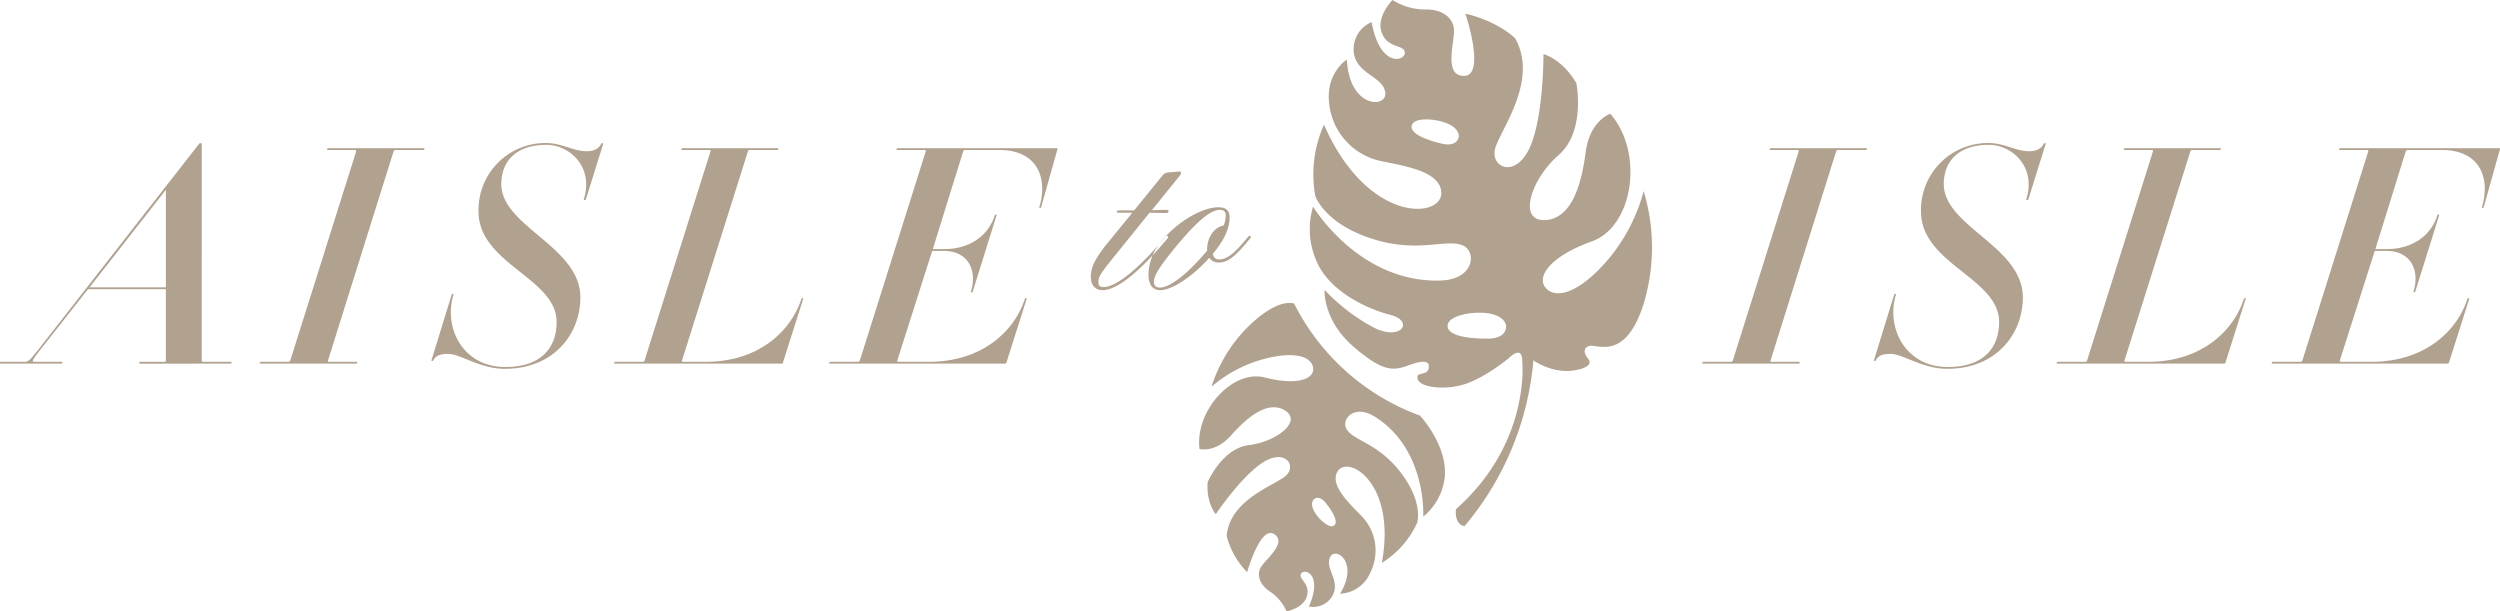 <svg id="aisle-to-isle" xmlns="http://www.w3.org/2000/svg" width="552" height="135" viewBox="0 0 552 135">
  <path id="aisle-to-isle-2" data-name="aisle-to-isle" d="M36.625,41.911,19.773,63.45H36.625ZM30.851,80.292c-.134,0-.134-.4,0-.4h5.371c.269,0,.4-.066.4-.269V63.852H19.437L9.029,77.071c-2.014,2.55-2.014,2.818-1.543,2.818h6.177c.134,0,.134.4,0,.4H.1c-.133,0-.133-.4,0-.4H5.607c.536,0,.939-.269,2.954-2.818L43.944,31.778c.2-.269.6-.2.6,0V79.62c0,.2.135.269.4.269h6.11c.134,0,.067.4-.067.4ZM93.5,33.121c.135,0,.336-.4.2-.4H72.413c-.134,0-.268.4-.134.4h5.975c.336,0,.4.067.4.269L64.088,79.62c-.067.2-.2.269-.538.269H57.575c-.134,0-.336.4-.2.4H78.658c.2,0,.269-.4.134-.4H72.749c-.336,0-.4-.067-.336-.269l14.5-46.231c.067-.2.2-.269.538-.269H93.5m39.682-1.342c.067-.2-.335-.269-.47,0-.336.8-1.276,1.611-3.155,1.611-3.022,0-5.506-1.812-9-1.812a14.783,14.783,0,0,0-14.905,15.1c0,11.608,17.255,14.695,17.255,24.424,0,5.3-3.02,9.93-11.346,9.93-9.4,0-13.7-8.722-11.414-16.035.067-.135-.336-.135-.4,0l-4.5,14.628c0,.067.335.134.4,0,.538-1.142,1.543-1.477,3.288-1.477,2.82,0,6.916,3.288,12.556,3.288,10.677,0,16.652-7.582,16.652-15.768,0-11.274-17.456-15.635-17.456-25.029,0-5.167,3.423-8.656,9.936-8.656,5.3,0,10.542,5.032,8.259,12.078,0,.135.4.135.468,0Zm44.181,34.154c.067-.134-.336-.134-.4,0-2.149,6.845-9.131,13.956-21.149,13.956h-4.9c-.269,0-.4-.067-.336-.269l14.57-46.232c.067-.2.2-.268.47-.268h6.043c.135,0,.336-.4.135-.4h-21.15c-.134,0-.269.4-.134.4h6.043c.269,0,.4.066.336.268L142.311,79.62c0,.2-.2.269-.47.269H135.8c-.135,0-.269.4-.135.4h37a.214.214,0,0,0,.2-.2ZM233.49,32.919c0-.067,0-.2-.135-.2H198.173c-.134,0-.335.4-.134.4h5.975c.336,0,.4.067.4.269l-14.57,46.233c-.067.2-.2.268-.538.268h-5.975c-.2,0-.336.4-.2.4h38.807c.135,0,.2-.067.269-.2l4.5-14.158c.067-.135-.336-.135-.4,0-2.148,6.844-9.131,13.956-21.215,13.956h-6.58c-.336,0-.4-.067-.4-.268L205.827,55.4h2.551c5.505,0,7.454,4.428,5.976,9.058-.067.135.335.135.4,0l5.305-16.976c.067-.134-.336-.134-.4,0C218.248,52.11,214.018,55,208.513,55h-2.551l6.714-21.607c.067-.2.2-.269.538-.269h7.452c8.526,0,10.741,6.375,8.8,12.683-.067.134.336.134.4,0Zm178.515.2c.135,0,.336-.4.2-.4H390.923c-.135,0-.269.4-.135.4h5.977c.334,0,.4.067.4.269L382.6,79.62c-.067.2-.2.269-.536.269h-5.977c-.134,0-.334.4-.2.4h21.284c.2,0,.269-.4.134-.4h-6.043c-.335,0-.4-.066-.335-.269l14.5-46.231c.066-.2.2-.269.536-.269H412m39.683-1.342c.067-.2-.335-.269-.47,0-.337.806-1.276,1.612-3.155,1.612-3.021,0-5.505-1.813-9-1.813a14.784,14.784,0,0,0-14.905,15.1c0,11.608,17.255,14.695,17.255,24.424,0,5.3-3.021,9.932-11.346,9.932-9.4,0-13.7-8.723-11.416-16.038.069-.134-.334-.134-.4,0l-4.5,14.628c0,.067.336.134.4,0,.538-1.142,1.545-1.477,3.29-1.477,2.82,0,6.916,3.287,12.555,3.287,10.675,0,16.651-7.582,16.651-15.767,0-11.275-17.456-15.636-17.456-25.03,0-5.166,3.423-8.655,9.936-8.655,5.3,0,10.541,5.032,8.259,12.078,0,.134.4.134.47,0Zm44.178,34.155c.067-.135-.335-.135-.4,0-2.147,6.843-9.13,13.956-21.148,13.956h-4.9c-.268,0-.4-.067-.335-.269l14.569-46.232c.067-.2.2-.269.47-.269h6.042c.136,0,.337-.4.136-.4H469.146c-.135,0-.269.4-.135.4h6.043c.269,0,.4.067.336.269L460.82,79.621c0,.2-.2.269-.47.269h-6.043c-.134,0-.269.4-.134.4h36.994a.214.214,0,0,0,.2-.2ZM552,32.919c0-.067,0-.2-.134-.2H516.683c-.134,0-.335.4-.134.4h5.975c.336,0,.4.067.4.269L508.358,79.62c-.067.2-.2.269-.538.269h-5.975c-.2,0-.336.4-.2.4h38.808c.134,0,.2-.067.269-.2l4.5-14.158c.067-.134-.336-.134-.4,0-2.148,6.845-9.131,13.956-21.216,13.956h-6.58c-.336,0-.4-.066-.4-.269l7.72-24.221h2.551c5.506,0,7.454,4.429,5.976,9.057-.067.135.335.135.4,0l5.305-16.974c.067-.136-.337-.136-.4,0-1.41,4.629-5.64,7.514-11.145,7.514h-2.551l6.714-21.606c.067-.2.2-.269.538-.269h7.452c8.526,0,10.742,6.375,8.8,12.683-.067.134.336.134.4,0ZM247.424,46.454c-.693,0-.865.115-.865.289,0,.115.116.229.749.229h2.707l-5.645,6.909c-2.708,3.4-3.513,5.239-3.513,7.255,0,1.956,1.1,2.935,2.591,2.935,4.437,0,11.291-7.773,14.4-11.514.231-.289-.172-.692-.4-.4-3.054,3.684-9.851,11.226-13.827,11.226-.748,0-1.093-.288-1.093-1.036,0-1.267.461-2.014,4.09-6.449l7.2-8.923c1.209,0,2.072.058,3.57.058.4,0,.634-.115.634-.4,0-.23-.231-.288-.4-.288-1.209,0-2.074.058-3.283.058l6.278-7.772c.287-.4.173-.8-.345-.75l-2.075.174a1.935,1.935,0,0,0-1.613.8l-6.163,7.6h-3m8.7,17.042c2.016,0,5.818-2.649,10.428-8.176-.174-2.3,1.266-5.125,3.627-5.527a5.957,5.957,0,0,0,.461-2.187c0-.693-.23-1.266-1.325-1.266-2.189,0-5.473,2.991-10.2,8.749-3.225,4.031-4.321,5.757-4.321,7.14,0,.864.461,1.267,1.325,1.267m.23-10.076c3.054-3.972,8.757-7.656,12.673-7.656,2.19,0,2.477,1.208,2.477,2.3,0,2.36-1.209,5.007-3.686,7.944a1.3,1.3,0,0,0,1.44,1.267c1.959,0,3.859-1.957,6.452-5.123.23-.289.634.114.4.4-2.649,3.224-4.609,5.411-6.911,5.411a2.515,2.515,0,0,1-2.19-1.035c-3.456,3.914-8.122,7.138-10.83,7.138-2.016,0-2.591-1.726-2.591-3.454a11.547,11.547,0,0,1,2.764-7.2m38.051,62.7c-1.146.5-3.562-1.773-4.356-3.486s.07-2.4.07-2.4c1.267-1,2.578.771,2.578.771,2.282,2.879,2.754,4.661,1.707,5.113m19.141-24.343A50.531,50.531,0,0,1,285.732,67c-1.7-.363-4.134.122-7.794,3.026A32.253,32.253,0,0,0,267.5,85.4a29.219,29.219,0,0,1,11.334-6.072c6.85-1.854,10.7-.673,11.1,1.847s-3.551,4.013-10.654,2.171-15.464,7.319-14.434,15.775c0,0,3.443.987,6.966-2.978s8.154-7.893,11.957-5.477-1.974,6.881-7.973,7.606-9.147,8.2-9.147,8.2-.472,4.1,1.78,7.064c0,0,5.977-8.875,10.821-11.668s7.232,1.325,4.356,3.434-12.116,5.309-12.759,13.037a17.86,17.86,0,0,0,4.52,8.005s2.912-10.355,5.955-8.422-2.14,5.776-2.994,7.435-.213,3.8,2.212,5.339A10.206,10.206,0,0,1,284.073,135s3.86-.736,4.536-3.5-2.059-3.688-1.307-4.872,4.844.157,1.707,7.281a4.843,4.843,0,0,0,5.249-2.46c1.718-3.265-1.784-6.028-.564-8.442s6.445,1.173,2.188,8.081a7.549,7.549,0,0,0,6.643-4.584,10.881,10.881,0,0,0-1.79-12.453c-2.757-2.872-7.289-6.98-5.365-10.008,2.319-3.647,13.019,2.563,9.736,20.238a20.118,20.118,0,0,0,7.821-8.91s1.455-4.66-3.986-11.468c-4.956-6.2-10.25-6.623-11.684-9.26-1.117-2.058,1.723-5.553,6.405-2.58,11.436,7.26,10.586,22.015,10.586,22.015a13.108,13.108,0,0,0,4.637-7.923c.977-5.315-2.479-11.111-5.153-14.144-.074-.083-.124-.162-.188-.242m15.122-17c-6.493.039-9.486-1.242-8.978-3.192.557-2.135,6.346-3.022,9.6-2.262s3.262,2.707,3.262,2.707c.017,2.855-3.88,2.746-3.88,2.746m-6.58-44.485c-.545,2.3-3.66,1.455-3.66,1.455-5.234-1.237-7.394-2.851-6.6-4.322.864-1.61,5.7-1.194,8.168.052s2.1,2.815,2.1,2.815M362.918,42.21a38.894,38.894,0,0,1-7.928,15.176c-6.153,7.169-11.282,8.756-13.611,6.279s.9-7.079,10.106-10.369,11.539-19.639,4.065-28.182c0,0-4.531,1.494-5.437,8.5s-3.061,14.8-9.06,14.985-2.986-9.058,3.077-14.348,3.927-15.876,3.927-15.876S345.5,13.5,340.8,11.927c0,0,.074,14.25-3.168,20.954s-8.957,3.956-7.372-.52,9.363-14.92,4.276-23.912c0,0-3.645-3.711-10.979-5.43,0,0,4.554,13.583-.244,13.734s-1.975-7.964-2.279-10.429S318.421,1.981,314.6,2.1A13.618,13.618,0,0,1,307.468,0s-3.7,3.7-2.373,7.246,5.032,2.519,5.091,4.387-5.452,3.454-7.338-6.741a6.447,6.447,0,0,0-3.937,6.64c.559,4.881,6.486,5.3,6.953,8.873s-7.977,3.535-8.469-7.259c0,0-4.857,3.031-3.878,10.022a14.5,14.5,0,0,0,11.307,12.375c5.19,1.1,13.263,2.227,13.413,7,.181,5.754-16.261,6.927-25.9-15a26.774,26.774,0,0,0-1.931,15.67s1.891,6.22,12.989,9.644c10.108,3.117,16.254-.382,19.81,1.448,2.774,1.429,2.268,7.4-5.117,7.638-18.038.567-28.166-16.318-28.166-16.318a17.467,17.467,0,0,0,.835,12.2c2.908,6.584,11.059,10.378,16.28,11.713s2.437,5.85-3.664,2.817A42.421,42.421,0,0,1,292.453,64s-.392,6.613,6.245,12.405,8.955,5.493,12.293,4.265,4.771-1.051,4.451.684-2.986.544-2.4,2.4,6.309,2.5,10.762.937,9.355-5.621,9.355-5.621,3.056-3.243,2.964.961c0,0,1.793,17.839-14.653,32.4,0,0-.47,3.286,1.88,3.756A65.41,65.41,0,0,0,338.576,79.58s4.223,3.016,9.076,2.189,3-2.569,2.838-2.789-1.41-1.906.3-2.56,8.071,3.648,12.162-9.458a42.955,42.955,0,0,0-.029-24.752" fill="#b1a18f"/>
</svg>
